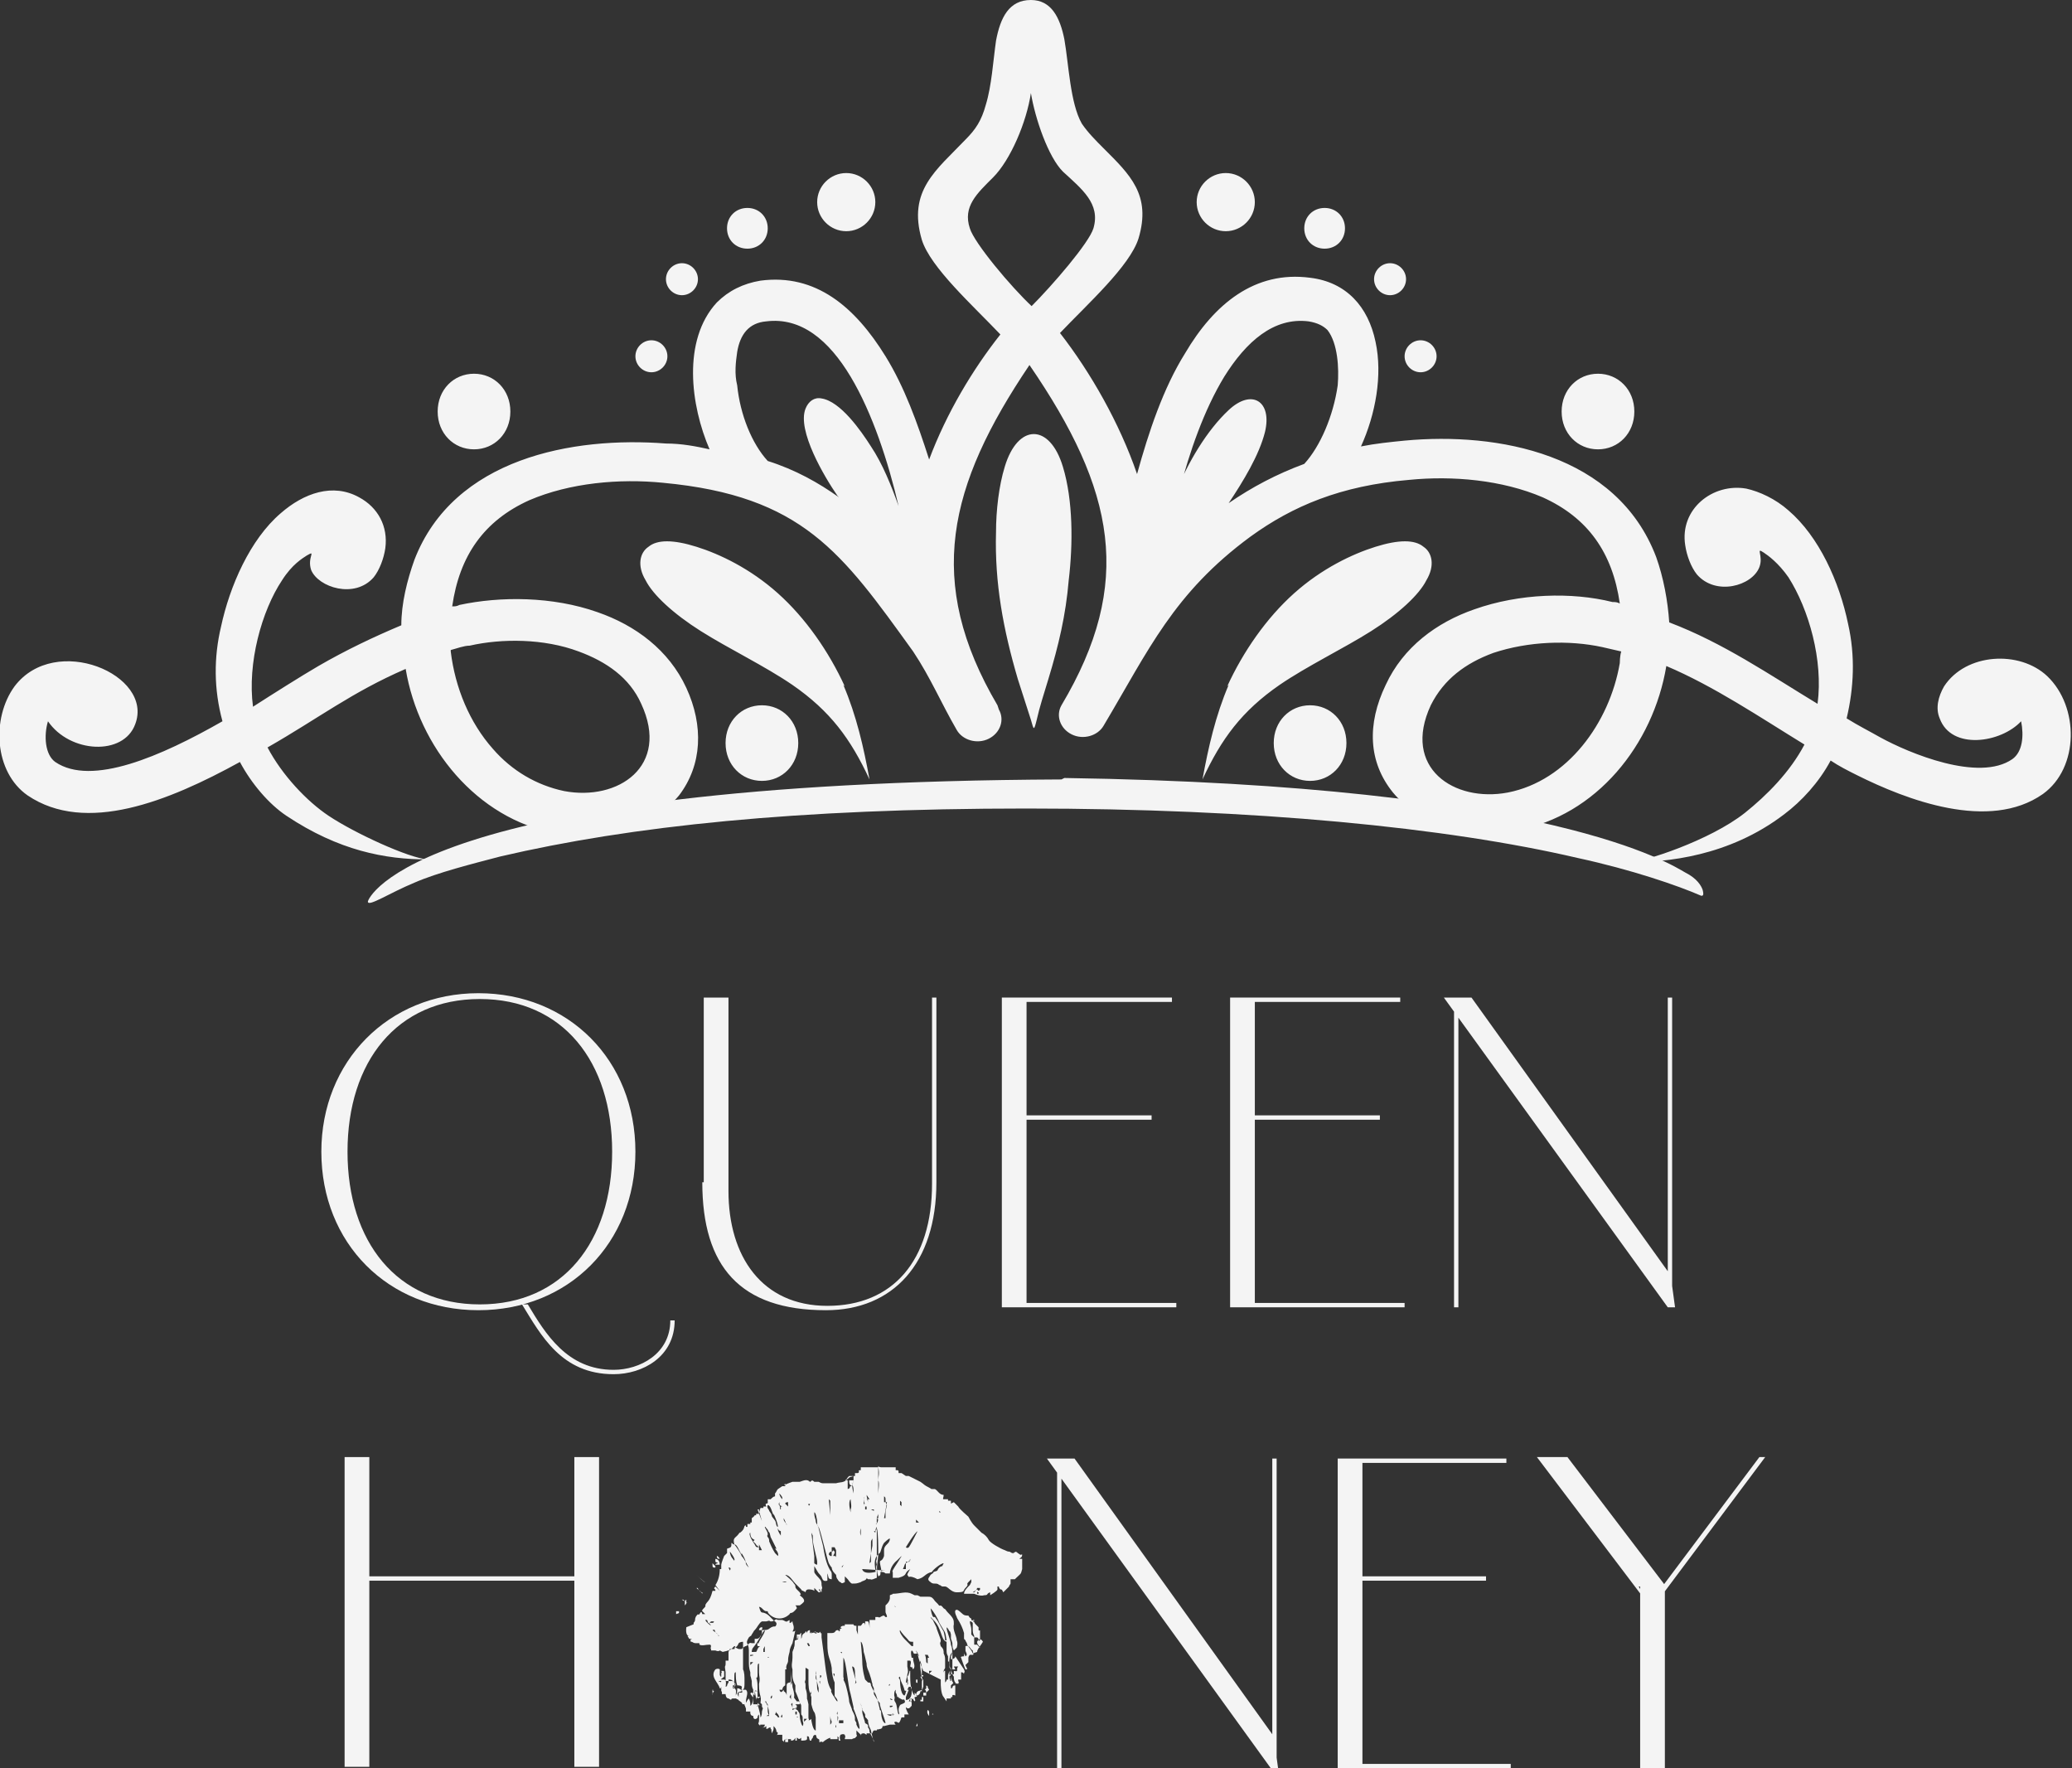 <?xml version="1.0" encoding="UTF-8"?>
<svg id="_レイヤー_2" data-name="レイヤー 2" xmlns="http://www.w3.org/2000/svg" viewBox="0 0 14.25 12.16">
  <rect x="0" y="0" width="14.25" height="12.16" fill="#333333" stroke="none"/>
  <defs>
    <style>
      .cls-1 {
        fill-rule: evenodd;
      }

      .cls-1, .cls-2 {
        fill: #f4f4f4;
        stroke-width: 0px;
      }
    </style>
  </defs>
  <g id="_レイヤー_1-2" data-name="レイヤー 1">
    <g>
      <g>
        <path class="cls-2" d="M6.87,4.88c.04.07.01.16-.07.2-.08.04-.18.01-.22-.06-.11-.19-.18-.36-.3-.54-.49-.68-.76-1.07-1.72-1.16-.3-.03-.64,0-.92.12-.31.14-.48.38-.53.73.02,0,.03,0,.05-.01.28-.06.64-.06.95.05.26.09.49.26.61.52.12.26.11.53-.05.74-.2.24-.54.32-.85.26-.54-.1-.94-.59-1.03-1.13-.37.16-.6.34-.95.54.1.19.27.37.42.47.18.12.55.29.68.3-.29,0-.61-.06-.97-.3-.12-.08-.24-.22-.32-.37-.49.27-1.06.5-1.46.23-.23-.16-.25-.53-.09-.75.28-.37.96-.08.83.26-.08.22-.45.2-.6-.02-.03.1-.02.23.05.28.25.17.73-.04,1.15-.28-.06-.22-.06-.44-.01-.65.06-.28.2-.6.41-.78.16-.14.36-.21.54-.11.13.07.2.2.18.35-.01.07-.04.15-.08.2-.13.15-.38.07-.43-.05-.03-.09.04-.14-.03-.1-.03.02-.1.06-.17.17-.14.21-.24.57-.2.87.14-.09.33-.21.45-.28.19-.11.38-.2.57-.28,0-.15.04-.31.09-.45.27-.7,1.09-.85,1.73-.8.11,0,.21.02.3.04-.13-.3-.19-.75.05-1.01.08-.08.18-.13.3-.15.38-.05.65.18.86.52.13.21.22.46.3.71.12-.32.3-.62.49-.86-.19-.2-.48-.46-.54-.65-.1-.34.1-.48.3-.69.07-.07.11-.13.14-.24.04-.13.05-.3.07-.44C6.88.12,6.94,0,7.09,0c.14,0,.2.12.23.27.03.17.04.44.12.58.04.06.1.12.15.17.18.18.33.32.24.62-.06.19-.35.45-.54.65.21.27.41.62.53.97.08-.29.18-.59.33-.83.2-.34.48-.57.86-.52.25.03.4.2.45.44.05.23,0,.5-.1.72.1-.02.2-.03.3-.04.64-.06,1.46.09,1.73.8.05.14.08.3.09.45.37.14.69.36,1.02.56.04-.3-.06-.65-.2-.87-.07-.1-.14-.15-.17-.17-.06-.04,0,.02-.03.1-.05.13-.3.2-.43.05-.04-.05-.07-.13-.08-.2-.04-.25.19-.43.42-.39.09.02.2.07.29.15.21.18.35.49.41.78.05.22.04.44-.01.65.08.05.16.09.23.13.2.11.68.31.91.15.07-.05.08-.16.06-.26-.14.15-.48.2-.56-.02-.03-.07-.01-.15.03-.22.15-.23.52-.25.71-.07.22.21.22.63-.03.81-.37.26-.94.04-1.28-.13-.06-.03-.12-.06-.18-.1-.08.15-.2.28-.32.37-.38.29-.81.33-1.07.33.1,0,.56-.15.8-.34.15-.12.31-.28.41-.47-.31-.19-.62-.4-.95-.54-.09.54-.48,1.03-1.03,1.13-.31.06-.65-.02-.85-.26-.17-.21-.18-.47-.05-.74.12-.26.35-.43.61-.52.31-.11.67-.12.95-.05.02,0,.03,0,.05.01-.05-.35-.22-.59-.53-.73-.28-.12-.62-.15-.92-.12-.47.04-.8.18-1.09.39-.53.39-.7.78-1.01,1.3-.04.07-.14.1-.22.06-.08-.04-.11-.13-.07-.2.5-.84.37-1.48-.22-2.34-.56.83-.72,1.49-.22,2.34h0ZM3.26,2.57c.14,0,.25.11.25.26s-.11.26-.25.26-.25-.11-.25-.26.11-.26.25-.26h0ZM10.99,2.57c.14,0,.25.11.25.26s-.11.26-.25.26-.25-.11-.25-.26.11-.26.25-.26h0ZM5.24,4.85c.14,0,.25.11.25.26s-.11.26-.25.26-.25-.11-.25-.26.11-.26.25-.26h0ZM9.01,4.85c.14,0,.25.11.25.26s-.11.26-.25.26-.25-.11-.25-.26.11-.26.25-.26h0ZM5.82,1.19c.11,0,.2.09.2.2s-.09.2-.2.2-.2-.09-.2-.2.09-.2.2-.2h0ZM8.43,1.19c-.11,0-.2.09-.2.2s.09.2.2.2.2-.09.2-.2-.09-.2-.2-.2h0ZM9.77,2.34c-.06,0-.11.05-.11.11s.05.11.11.11.11-.05.11-.11-.05-.11-.11-.11h0ZM9.56,1.81c-.06,0-.11.05-.11.11s.05.11.11.11.11-.05.11-.11-.05-.11-.11-.11h0ZM9.11,1.43c-.08,0-.14.06-.14.14s.06.14.14.14.14-.06.14-.14-.06-.14-.14-.14h0ZM4.48,2.34c.06,0,.11.05.11.11s-.05.11-.11.11-.11-.05-.11-.11.05-.11.11-.11h0ZM4.69,1.81c.06,0,.11.05.11.11s-.05.11-.11.11-.11-.05-.11-.11.05-.11.11-.11h0ZM5.14,1.43c.08,0,.14.06.14.14s-.06.14-.14.14-.14-.06-.14-.14.06-.14.14-.14h0ZM8.45,4.71c-.09.21-.14.43-.18.65.13-.28.27-.47.53-.65.19-.13.44-.25.63-.37s.33-.25.38-.35c.06-.1.04-.19-.02-.23-.06-.05-.17-.05-.33,0-.16.05-.37.15-.56.32-.19.17-.35.4-.46.64h0ZM5.8,4.71c.09.21.14.43.18.65-.13-.28-.27-.47-.53-.65-.19-.13-.44-.25-.63-.37s-.33-.25-.38-.35c-.06-.1-.04-.19.02-.23.06-.05.17-.05.33,0,.16.05.37.15.56.32.19.17.35.4.46.64h0ZM7.21,4.67c-.03.1-.06.19-.08.28-.02.08-.02.07-.04,0-.03-.09-.06-.19-.09-.28-.1-.34-.16-.66-.15-1.01,0-.15.02-.32.06-.45.09-.3.31-.3.4,0,.07.23.07.53.04.78-.02.24-.07.45-.14.68h0ZM8.09,3.38c.08-.2.21-.42.36-.56.16-.15.3-.06.25.15-.04.16-.15.34-.25.49.16-.11.33-.2.52-.27.11-.12.2-.33.23-.54.01-.12,0-.29-.07-.38-.03-.03-.07-.05-.13-.06-.24-.03-.43.14-.58.38-.14.23-.24.52-.31.79h0ZM5.76,3.41c-.09-.13-.28-.45-.22-.6.02-.05.06-.08.11-.07.13.02.27.22.34.33.08.12.14.27.19.41-.07-.3-.18-.64-.33-.89-.15-.25-.34-.41-.58-.38-.12.01-.18.09-.2.21-.01.07-.02.15,0,.23.02.2.1.4.21.52.19.06.35.15.49.25h0ZM7.09,2.11c.15-.15.4-.44.43-.54.05-.17-.08-.27-.21-.39-.1-.1-.19-.36-.22-.54-.03.2-.14.46-.26.58-.11.11-.21.2-.16.35.03.1.28.4.43.54h0ZM3.1,4.48c.03.25.13.49.29.67.13.15.3.25.49.29.37.07.73-.17.53-.6-.08-.18-.24-.29-.43-.36-.24-.09-.53-.09-.75-.04-.04,0-.09.02-.13.03h0ZM11.14,4.56s0-.05.01-.08c-.04-.01-.09-.02-.13-.03-.23-.05-.51-.04-.75.04-.19.07-.34.18-.43.36-.2.43.16.67.53.6.41-.08.7-.48.77-.89h0Z"/>
        <path class="cls-2" d="M7.3,5.36c-4.45.02-4.77.82-4.77.84,0,.04.15-.06.32-.13.16-.07.4-.13.59-.18.9-.21,2.04-.33,3.62-.33,1.57,0,2.89.13,3.79.34.37.08.69.19.85.26.01,0,.02,0,.01-.04-.01-.03-.04-.08-.12-.12-.09-.05-.91-.6-4.27-.65"/>
      </g>
      <path class="cls-1" d="M6.86,10.95h-.02s0,0,0,0c0,0,.01,0,.01,0h0ZM5.93,10.79s0,.04.09.02c.01,0-.03-.09.03-.13.01-.01.01-.04.03-.07,0,0,.03-.03.04-.03,0,.02-.01.03-.02.04-.01.01-.02.02-.02.04,0,0,0,.01,0,.02,0,.01,0,0,0,.02-.02.06-.04,0-.02.09,0,0,0,.02,0,.02.01,0,.02,0,.03.01h.03s0-.05.05-.09c.05-.05.03-.03,0,.02-.02.03-.04.06-.03.06,0,0,0,0,0,.04h.04s0-.01,0,0c.07-.02.03-.03.08-.06,0,0-.02.03-.02.04.02.03,0,0,.05.02,0,0,0,0,.02.01.05-.01.05-.04.1-.05,0-.01.06-.06.08-.06,0,0,0,0-.01.02,0,0-.01,0-.02.01-.02.02,0,.02-.04.03,0,.01-.01.01-.02.02-.01.02-.03.03,0,.05.02.02.04,0,.06.02.01,0,0,0,.02.01,0,0,.01,0,.02,0,.02,0,.04.04.08.04.06,0,.04-.01.06-.03.03-.03,0-.02.02-.04l.02-.02v.02s0,0-.01.02c-.02.02-.04.04-.04.06,0,0,.02,0,.03,0,.01,0,.03,0,.04,0,0,0,.04.02.07.01.03,0,.01-.01.04-.02v.02s.05-.03.05-.04h0s0,0,0,0c0-.02,0-.01,0-.02.02,0,0,0,.02.02.01,0,.01,0,.02.02l.02-.02s.01-.01.02-.02c0-.01,0,0,.01-.02v-.03s.02,0,.03,0c0,0,.01-.01.01-.01.03-.03.03-.02.04-.06,0-.02,0-.02,0-.04-.02,0,0,0-.02,0h.02s0-.02,0-.03c0,0,0,0-.01,0-.01,0,0,0-.01,0,.01-.01.02-.01.02-.03-.02,0,0,.01-.03-.01-.02-.02-.02,0-.03,0,0,0,0,.01,0,0,.02-.03-.01.02,0,0,0,0,0,0-.01,0,0,0,0,0,0,0-.03-.02-.01,0-.05-.02-.03-.01-.1-.05-.11-.07-.01-.02-.03-.04-.05-.05-.02-.02-.03-.03-.05-.05-.02-.02-.04-.06-.04-.06-.01-.01-.06-.05-.07-.07l-.03-.03s0,0,0,0c0,0,0,0-.02.01,0-.02,0,0,0-.02-.02,0,0,0-.02,0,0-.02,0,0,0-.01,0,0,0,0-.01,0,0,0,0,0,0,0h0s0,0-.01,0c0,0,0,0-.01,0-.01,0,0-.01,0-.03-.03,0-.04-.03-.06-.04-.01,0,0,0-.02,0-.01,0,0,0-.02-.01-.04-.02-.03-.02-.06-.04l-.04-.02s-.02-.01-.04-.02c0,0-.01,0-.01,0,0,0,0,0,0,0h0s0,0-.01,0l-.03-.02s0,0-.02,0c0-.02,0-.02-.02-.02,0,0,0,0,0,.01,0,0,0,0,0,0v-.03s0,0-.02,0c-.02,0,0,0-.03,0h-.02s0,0-.01,0c0,0,0,0,0,0,0,0,0,0,0,0h-.02s-.02,0-.02-.01v.05s0,.03,0,.05c0,.04,0,.09,0,.14,0,.01,0,.03,0,.04,0,.03,0,.08,0,.09-.02-.01,0-.03,0-.04,0-.02,0-.05,0-.08,0-.02,0,0,0-.02,0-.02,0,0,0-.02,0,0,0-.01,0-.02,0-.02.01-.07,0-.09,0-.03.01-.04,0-.09,0,0-.02,0-.03,0-.02,0-.02,0-.03,0,0,0-.02,0-.02,0-.01,0,0,0-.04,0v.02s0,0,0,0c0,0,0,0,0,0,0,0,0,0,0,0,0,0,0,0,0,0-.03,0,0,.01-.02.02,0,0-.01,0-.02,0v.02s0,0-.01,0c-.02.01-.02,0-.04.02-.03.03-.05.02-.08.03-.03,0-.02,0-.04,0-.01,0-.03,0-.04,0-.02,0-.02,0-.04-.01-.01,0-.02,0-.03,0-.02-.02-.02,0-.03,0-.02-.02-.04-.01-.07,0,0,0-.02,0-.03,0,0,0,0,0,0,0,0,0,0,0,0,0,0,0,0,0,0,0h-.02s-.03.01-.05.02c-.02.01.01-.02,0,0,0,.01,0,0,0,.01,0,0-.01,0-.02,0l-.03.02s0,0,0,0c-.01.01-.01.02-.02.03,0,0,0,0,0,.02-.01,0-.02.01-.03.02,0,0,0,0,0,0h-.02s0,.02,0,.03c0-.01,0,0-.01,0,0,0-.01,0,0,.02h-.02s0,.01,0,.01c0,.01,0,0,0,0h-.02s-.01.03-.01.04c0,0-.01,0-.02,0,0,0,0,0,0,.01-.02,0,0,0-.03.02v.03s-.01,0-.01,0c0,0,0,0,0,.01-.01,0,0,0-.02,0,0,.03,0,.02,0,.02h-.01s0-.01,0-.01c-.02,0,0,.02-.04.05-.01,0,0,0-.02.02-.02.02-.03.02-.02.06-.02,0,0,0-.02-.01,0,.03,0,.03-.03.04v.03s0,0-.02.02c0,0-.02.05-.02.06,0,.01,0,.01,0,.03-.01,0,0,0-.01,0,0,.04-.01.08-.03.11,0,0,.03.04.03.04,0,0-.02-.02-.03-.03-.02.02,0,.01,0,.03h-.02c-.02.08-.04.07-.05.1.01.01-.03.03-.02.04l.02.02s0,0-.02,0c-.01-.04-.02.02-.03,0-.01.01-.02.02-.02.04,0,0,0,.01-.01.02h0s0,.01,0,.01l-.05.02s-.01.06.02.06c-.02,0-.01,0,0,.02.02,0,0,0,.02,0-.02.01-.01,0-.01.02.02,0,.01.01.04.01,0,0,0,0,0,0,0,0,0,0,0,0,0,0,.02,0,.02,0,0,0,0,0,0,.01.02.01.04,0,.07,0,.02,0,0,.03.01.03,0,0,0,0,0,.01h.03s.02.01.03,0c0,0,.02.01.02.01,0,0,.05-.01.06-.02.01-.01,0,0,.02-.02.01,0,0,.01.03.02.03,0,.02,0,.02,0h0s.02-.02.03-.02c.01,0,.02-.03.04-.02h.02s0-.02,0-.03c.02,0,.03,0,.04-.02.01-.01.01-.02.01-.03,0,0,0,0,0-.01.02,0,.04,0,.05-.01.04-.03.04,0,.05-.03,0-.01,0-.01-.01-.02-.03-.02-.04-.05-.08-.06-.02,0-.02-.01-.03-.04.02,0,.03.03.05.03.02,0,0,0,.02.02.04.04.1.04.14,0,.01-.02.01.01.05-.04h0s0-.01-.01-.02c0,0,0,0,0,0,0,0,0,0,0,0,0,0,0,0,0,0h0s.02,0,.03,0c0,0,.03-.02.03-.03,0-.02-.02-.03-.03-.04.01-.01.01,0,0-.02,0,0-.01-.01-.02-.02-.02-.02,0-.02-.02-.04-.01-.02-.05-.05-.06-.06.03,0,.05.04.07.06l.04.04s0,0,0,0c0,0,0,0,0,0,0,.01.02.01.03.02,0,0,0,0,0,0,0,0,0,0,0,0,0,0,0-.02.02-.02.01,0,.03,0,.04.01v-.02s.02.02.03.03c0,0,0,0,0,0,0,0,0,0,.01,0,0-.02,0,0-.01-.02.02,0,0,0,.02.02,0,0,0-.01,0-.01,0-.03.01,0,0-.04,0-.02,0-.03-.02-.05,0,0-.03-.03-.03-.04,0-.02,0,0,0-.02,0,0,0,0,0-.01,0-.01,0,0,0-.01.02.03.02.04.04.06.02.02.01.05.05.04,0-.02,0-.04,0-.05.01.02,0,.04.03.04,0,0,0-.02,0-.03,0-.01,0-.02-.01-.03-.03-.05-.04-.11-.05-.17-.01-.04-.02-.08-.03-.12,0-.02-.02-.03-.02-.05,0-.01-.01-.03-.01-.05,0-.03,0,.02,0-.01,0,0,0,0,0,0,.01,0,.02.05.02.07,0,.02,0,.02.01.03.02.05.06.23.07.25,0,0,.01.02.02.03,0,.02.02.04.03.05,0,0,0,.02.01.03,0,0,.01.02.02.02.01.01.01.01.03,0,0-.02,0-.02,0-.04.02,0,0,0,0,0l.02.02s.02.03.03.03c.03,0,.03,0,.06-.01.01-.01.04-.01.04-.03,0,.01,0,0,.01.01.01,0,0,0,.01,0,.02,0,0,.01.05-.01v-.05s-.01-.02,0-.04c-.01-.04,0-.02,0-.05,0-.04,0-.12,0-.17,0-.01,0-.02,0-.03.01.02.01.14.01.17,0,.06-.02.1,0,.16.03-.01,0-.03.03-.04,0,0,.01,0,.02,0h0ZM6.47,11.55s0,.02,0,.03c0,0,0,0,0,0,0,0,0,0,0,0,0,0,0,0,0,0,0,0,0,.07.02.09l.02.03v-.02s.03,0,.03,0c0-.02,0,0,0-.01h.01s0,0,0-.01c0-.01.02,0,.02,0v-.03s0,.02,0,0c0-.01,0,0,0-.02,0,0,0-.01,0-.02-.03,0-.01.02-.03.02,0-.02,0-.01,0-.02.03-.03.01,0,0-.06h0s0,0,0,.03c-.01,0,0,0-.01-.02,0,0,0-.01,0-.02.02-.02,0,.02,0,0,0-.01,0-.02,0-.03,0,0,0,0-.01.03,0,0,0,.02,0,.02,0,.02,0,0,0,.01-.02,0,0,0-.02.02,0-.01,0-.02,0-.03,0-.01,0,0,0-.01,0,0,0,0,0-.02,0,0,0,0,0-.02-.02,0,0,0-.01.01,0-.02,0-.01.01-.03,0-.01,0-.03,0-.05,0-.02,0-.03-.01-.05,0-.02,0-.03-.02-.05-.01-.03,0-.02,0-.04,0-.01-.03-.08-.03-.09-.01-.02-.01-.02-.02-.04,0-.01-.02-.02-.02-.03,0,0,0,0,.02.02.06.06.05.14.09.15,0,.03,0,.03,0,.05,0,.03,0,.03.01.05,0,0,0,0,0,0,0,0,0,0,0,0,0,.02,0,.02,0,.03,0,.01,0,0,.01.01,0,0,0,0,0,.02,0,.01.02.07.03.08,0,0,0,0,0,0,0,0,0,0,0,0,0,.01,0,.03.01.04.01.02,0,0,.02.01.01-.03,0,0,0-.03.01,0,0,0,.01,0,0,0,.01,0,.01,0,0,0,0,0,0,0h0s0,0,0,0c0-.02,0,.02,0,0,0-.02,0,0,0-.02,0,0,0,0,0-.01,0-.02,0,.02,0-.02.01,0,.01,0,.02.01,0,0,0,0,0,0,0-.02.01,0,0-.03l-.06-.09s0,.02-.03.02v-.02s.02-.03,0-.08c0-.03-.03-.09-.03-.12,0,0,0,0,.01.01.02.04.01,0,.02.04,0,.01,0,0,0,.02,0,.02,0,0,.01.04,0,.02,0,.03.01.05l.02-.02s.01-.03,0-.05c0-.03-.03-.07-.02-.11,0-.03,0-.04-.04-.08-.02-.02-.01-.02-.03-.03,0,0,0,0,0,0-.03-.04-.02,0-.04-.03l-.02-.02s0,0,0,0c-.02-.03-.03-.03-.05-.03,0,0-.02,0-.02,0,0,0,0,0,0,0h-.03s0,0-.02-.01c-.01,0,0,0-.02,0,0,0,0,0-.02-.01-.04-.02-.08,0-.13,0-.01.01,0,0-.02.01v.02s0,.02-.02.04c0,0,0,0-.01.01,0,.02,0,0,0,.02,0,.01,0,0,0,.02,0,.02.01.02.01.04-.02,0,0,0-.01,0,0,0,0,0-.01-.01-.02,0-.03.02-.04.01,0,0,0,0,0,0,0,0,0,0,0,0h0s0,0,0,0c0,0,0,0,0,0,0,0,0,0-.02,0,0,.01,0,0,0,.02-.02,0-.01,0-.01,0,0,0,0,0,0,0-.02,0-.02,0-.03,0v.06s0-.04-.01-.05h0s0,0,0,0c0,0-.01,0-.02,0,0,.02,0,.01,0,.03h0s0,0,0,0h0s0-.02-.01-.02c-.02.01,0,0-.02.02-.01,0,0,0-.02,0,0,0,0,0,0,.01,0,0,0,0,0,.02v.03s0,0-.01-.03c0-.02,0,0,0-.03-.01,0-.02,0-.02-.01h0s-.03,0-.06,0c0,0,0,.01,0,.01,0,0,0,0-.01,0-.01,0-.03.01-.01.02-.03,0,0,0-.02.02,0,0,0,0,0,0,0,0,0-.01-.01-.01,0,0,0,0,0,0-.02,0-.01.02-.04.02-.01,0-.03,0-.03,0h0s0,.04,0,.07c0,.1.02.1.03.17,0,.04.01.08.02.1,0,.01,0,.01,0,.03,0,.01,0,0,0,.02,0,.01,0,.03,0,.04,0,.01.02.02.02.04-.01,0-.02-.03-.03-.04-.03-.05,0-.02-.02-.05-.02-.04-.02-.07-.03-.12l-.03-.23s0,0,0,0h0s0-.02,0-.03c0,0,0,.01,0,.02,0-.04,0,0-.01-.03-.01.02-.02,0-.04,0,0,0,0,0,0,0,.01.01.01,0,.02.01-.03.01,0-.01-.04,0,0,0,0,0,0,0-.02-.02.02.01,0,0,0,0,0,0,0-.02,0,0,0,0,0,.02h-.01s0,0,0,0v-.02s-.02,0-.02.02c-.01-.02,0-.01-.01-.01-.01.02,0,0-.02.02-.01.02,0,.01-.01.03,0-.02,0-.02,0-.04-.01,0,0,0-.01.01-.01,0,0,0-.02,0,0,.02,0,.02,0,.03.02-.01,0,0,.01-.02,0,.03,0,.02-.02.03-.01,0,0,.03-.01.05,0,0,0,0,0,0,0,0,0,0,0,0,0,.01,0,0-.01.03,0,0,0,.01,0,.02,0,0,0,.01,0,.02,0,.03-.01.05,0,.08,0,.03,0,0,0,.04,0,.03.01.05.02.07v.04s.03.07.03.08c.01.02.01,0,.01.04v.04s.01.01.01.02c0,.01,0,0,0,.02,0,.01.01.02,0,.04-.01-.01-.02-.05-.02-.07,0-.01,0-.02-.01-.03-.01-.02,0,0-.02-.02,0,0,0,0,.01-.01,0-.01,0-.01,0-.02v-.02c-.04-.05,0,0-.03-.1,0-.01,0-.03-.01-.03-.02-.02,0,.01,0,0-.03,0-.03.01-.03.03,0,0,0,0,0,0,0,0,0,0,0,0h0s0,0,0,.02c0,.02,0,0,0,.01,0,0,0,0,0,.03h0s0-.02-.02-.03c0,.02,0,0,0,.02,0,0,0,0,0,0,0-.02,0,0,0-.03-.01.01-.02.03-.03,0,0,0,0,0,.02,0h0s0-.02.02-.03c0-.02,0-.04,0-.06,0-.01,0-.01,0-.03,0-.03,0-.02,0-.02.02,0,0,0,.01-.03.02-.04,0-.02.02-.09,0-.02.01-.04.02-.06l.02-.09s0,.01-.02.01c.02-.03,0-.05,0-.07-.02.01,0,.01-.02.01,0-.01,0,0,0-.02,0,0,0,0,0,0-.03.02-.02.01-.05,0,0,0-.02,0-.03,0-.01.02,0,0,0,0-.02-.01-.01,0-.04.01,0,0,0,0-.01,0-.01,0,0-.01-.03,0,0,0-.02,0-.03,0-.02.01-.03.04-.05.06-.01.01,0,0-.02.03-.01.02,0,0-.02.02-.01,0,0,0,0,0h0s0,0,0,0c-.03.05,0,.03,0,.09,0,.02,0,.04,0,.07,0,.03,0,.05.01.08,0,.04,0,.01.01.06,0,.03,0,.04.01.06,0,0,0,0,0,.03,0,.02,0,.07-.02.08,0-.02,0-.03-.01-.05h0s-.01.01-.02.03c0,0,0,0,0-.01,0-.03.02-.06,0-.08h-.03s.01.02,0,.02c0,0,0,0-.02,0,0,.01,0,.02,0,.03-.02-.04,0-.03.02-.04,0-.01,0,0,0-.01,0-.02,0,0,0,0,.01,0,.02,0,.02-.04,0,0,0-.02,0-.02,0-.03,0-.06-.01-.08,0-.02,0-.1,0-.12,0-.01,0-.06,0-.07h0s-.02,0-.03.01c0,0-.01.03-.03.03,0,0,0,0,0,0,0,0,0,0,0,0,0,.01.01,0,0,.01,0,0-.02,0-.02,0-.02,0-.01,0-.02.02v.02s0,0,0,.02c0,0,0,.01,0,.02h-.02s0,.01,0,.02c0,.03-.01,0,0,.06,0,.04,0,0,0,.03v.03s.03,0,.04,0c.02,0,0,0,.02.01,0-.02,0-.01,0-.03,0-.03,0-.04.01-.04,0,.03,0,.06.01.09.01,0,.04,0,.03.02,0,.03,0,0-.03,0,0,.02,0,0,0,0,0,0,0,0,0,0,0,.02,0,.03-.01.05,0-.03.01-.04-.02-.06,0,0,0,0,0,0,.01,0,.02,0,.01-.03,0,0,0,.02,0,0,0,0,0,0,0,0-.02-.02-.02-.02-.04-.02h0s0,.01,0,.01c0,0,0,0,0,0,0,.01,0,0,0,.01-.02.03,0,.02-.02.03,0,0,.01-.05-.01-.05-.02,0,0,0-.02,0,0-.01,0,0,.02-.02,0-.02,0-.01,0-.03,0-.01,0-.01-.02-.01.01.03,0,0,0,.02,0,.02,0,0,0,.02-.01,0,0,0-.01-.01v-.04s0,0,0,0c0,0-.01-.01-.03,0-.04.05.02.09.03.13.02,0,0,0,.01-.01,0,.02,0,.02,0,.03.01,0,0,.03.01.02h.02s0,.03.02.03c0,0,0,0,0,0,.03.02.01,0,.03,0,.01,0,0,0,.02,0,.04.02,0,0,.03.02.03.02,0,.02.03.02,0,.02,0-.02,0,0,0,.01,0,0,.01.03,0,0,0,0,0,.02h.03s0,0,0,.01h0s0,.02.02.02c0,.03.02.02.02.02.02-.01,0-.01.02-.03,0,0,0,.01,0,.02,0,.02,0,0,0,.02,0,.02-.01.02,0,.03.02.02,0,0,.01,0,0,0,0,0,0,0,.02,0,0,0,.02,0h.01s0,.02-.02.02c.01,0,.02,0,.03-.01v.02s.01,0,.02-.01c.01,0,0,0,.01,0,0,.04,0,.02,0,.02,0,0,0,0,0-.01.01,0,0,.01.01.03,0,0,0,0,0,0,0-.01.01-.02.01-.03,0-.01,0-.01,0-.02.01.01.02.02.02.04.02,0,0,.03,0,.02,0,0,0,0,.01,0h.01s.02,0,.02,0v.03s0,0,0,0c0,.02,0,0,.01.02,0,0,0-.03.03-.02h-.02s0,.02,0,.02c0,0,.01,0,.02,0,0-.01,0,0,0-.02,0,0,0,0,0,0,0,0,0,0,0,0h.02s0-.02,0-.02c0,0,0,.02,0,.03h.02s-.01,0-.02,0c0,0,0,0,0,0,.01,0,.02,0,.03-.02h0s0,.01,0,.02h.01s0-.02,0-.02c.01,0,0,0,0,0,0,0,0,0,0,0,.01,0,.01.02.03,0,0,.01,0,0,0,0h0s0,0,0,.02c.05,0,.04-.01.04-.03.02,0,.01.01.02.03.02,0,0,0,.02-.02,0,0,0,0,0,0,0,0,0,0,0,0,0,0,0-.02.02-.02.01.02,0,.02.02.03.01,0,0,.03.01.02.02-.01,0,0,.02,0,0,0,.02-.02.05-.03,0,.01,0,0,0,.01.01,0,.03,0,.04,0,0,0,.01,0,.01,0,0,0,0,0,0,0h0s0-.01,0,0h0s0,0,0-.02c.02.02,0,0,.01.03.01,0,0,0,0,0,0,0,0,0,.01,0h0s-.01-.02,0-.04c0,0,.02-.01.03,0,.01.04,0,0,0,.03.01,0,.03,0,.05,0,.01-.01.02,0,.03-.02.01,0,0,0,0-.02v-.02s.02.02.03.03c.02-.01-.01.01,0,0,0,0,0-.01.02-.01.01,0,0,0,.02.01,0,0,0,0,0,0,0-.01,0,0,0-.01h0s.02,0,.03,0c.02,0,0,0,.02-.02.01,0,0,0,.02,0,.01-.02,0,0,.02-.01.02,0,.02-.02.02-.02,0,0,0,0,0,0h.01s.04-.01.04-.01c.01,0,0,0,.01,0,.01,0,.02,0,.03,0,0,0-.02-.02,0-.02.02,0,.02.03.04-.03,0,0,0,0,.02,0,0,0,0-.01,0-.02.02,0,0,0,.03,0,0,0-.02-.03-.02-.05,0,0,0,0,0,0,0,0,0,0,0,0,.02.02.03,0,.04-.01v-.02s0,0,0,0c.01,0,0,0,0,0,0-.02,0-.01,0-.02.01-.02,0,0,0,0,0-.02,0,0,0-.01.02,0,0,0,.02.02.01-.01,0-.01,0-.03.01,0,0,0,0,0,.01,0,.03,0,0-.03,0,.01,0,.01,0,.02-.03-.03-.03-.11-.03-.13,0-.02,0,0,0-.04-.01,0,0,0-.01.02,0,0,0,.01-.01.02,0,.02.01.03,0,.04h0s0-.01,0-.01h0s.01.01,0,.03c0,0,0,0,0-.02h-.01s0-.01.01-.05c0-.02.01-.01,0-.06,0,0,0,0,0-.01,0-.01,0-.02,0-.03,0,0,0,0,0,0h-.01s.02,0,.03,0c.01.01,0,.03,0,.04.02.02,0-.02.02.02,0,0,0,0,0,0,.02-.02,0-.05,0-.07,0-.01,0,0,0-.01,0,0,0-.01,0-.01,0,0,0,0,0,.01h-.01s-.01-.04,0-.05c.02.01,0,.03.04.02.01.05.02.07.04.12h0ZM6.63,11.37s.01,0,0,.01h0s0,0,0,0c0,0,0,0,0,0,0,0,0,0,0,.01h0s-.03,0-.02.01h0s.02.06.03.08h0s0,0,0,0c0,0,0,0,.01,0,0-.02,0,0-.01-.03l.02-.02s0,0,0,0c0,0,0,0,0,0h0s0-.01,0-.03c0,0,0,0,0,0,0,0,0-.01.01-.02.01,0,0,0,.02,0,.01,0,0-.02,0-.03-.02-.01-.02-.04-.05-.03,0-.02,0-.02,0-.02,0-.02,0-.01,0-.03,0-.01,0,0,0-.01,0,0,0,.01,0,.03,0,.01,0,.02,0,.03.01,0,0,0,0,0,.02,0,0,0,0,0,0,.03,0,0,0,.03,0,.01.02.03,0,.04-.01-.02,0-.01-.02-.03h0ZM6.73,10.96s0,0-.01,0c0,0,0-.01,0-.01,0-.01,0,0,.01,0,0,.02,0,0,0,.02h0ZM6.72,10.93l-.03.02s0,0-.01,0h.02s.02-.02.02-.03c.02,0,0,0,.02,0,0,.02,0,.01-.01.02h0ZM6.7,11.26s0,0-.02-.02c0-.02,0,0,0-.03,0-.03-.01-.04-.01-.06.01,0,.01,0,.02.01,0,.01,0,0,0,.04,0,.02,0,.03.01.05h0ZM6.69,11.14s0,0,.01.02h0s0,0,0-.02h0ZM6.72,11.36s0,0,0,0c0-.02.03-.05.04-.07,0,0-.02-.04-.04,0,0,.02.01.02.02.04-.01,0,0,0-.02-.02-.01,0-.01,0-.02,0,0-.03,0,0,0-.03,0-.02,0,0,0-.02,0,0,0,0,0,0h0s0,0,.02,0c0,0,0,0,0,0,0,0,0,0,0,0,.02.01,0,.03.02.02,0-.04,0-.04,0-.06,0-.02,0,0-.01-.01,0-.02,0,0,0-.02-.04-.04-.02-.02-.03-.04,0-.01,0,0-.02-.01,0,0,0,0,0,0,0-.01,0,0,0-.01,0,0-.01,0-.02-.02-.02,0-.03,0-.05-.02,0,0-.02-.02-.03-.02-.02,0-.01.03,0,.05,0,.01.03.04.05.11,0,.02,0,.02,0,.04.02.02,0,0,.02.03,0,.02.03.04.04.07h0ZM6.3,11.87h0s.01-.02.01-.02v.02h0ZM6.33,11.84s0-.02,0-.01c0,0,0,0,0,0,0,0,0,0,0,0h0ZM6.41,11.78s0,0,.01.01c-.02,0,0,0-.01-.01h0ZM6.39,11.8s-.02-.02-.01-.04c.01,0,0,0,.01.01v.02h0ZM5.75,11.87s0,0,0,0c0,.02,0,0,0,.01,0,0-.01,0,0-.02h0ZM6.13,11.79s.01,0,.01,0c0,0,0,0,.01,0-.02.02-.05,0-.05,0,.01,0,.01,0,.03,0,0,0,.01-.01.02,0,0,0,0,0-.02.01h0ZM5.77,11.85s0,0,0-.02c.02,0,.02,0,.03,0v.02s-.02,0-.04,0h0ZM5.71,11.86v-.06s0,.02.01.04c0,0,0,.01-.01.02h0ZM5.73,11.82v.02s0,0,0,0c0-.01,0-.02,0-.02h0ZM5.76,11.84s0-.03,0-.04c.01.01,0,.03,0,.04h0ZM6.14,11.73h0s0,.01-.02.01c0,0,0,0,0-.01,0,0,0,0,0,0,0,0,0,0,0,0h0ZM6.25,11.7s.01,0,.02,0c0,0,0,.01-.01,0,0,0,0-.01,0-.02h0ZM6.35,11.67v.03s-.02,0-.02,0c0-.02,0-.01.01-.01,0-.02,0-.01,0-.02h0ZM5.76,11.78s0,0,0,0c0,.02,0,0,0,.01,0,0-.01,0,0-.02h0ZM5.52,11.82h.03s-.02.02-.02.02v-.02h-.01ZM6.26,11.68s.02,0,.02,0c-.01.01-.02,0-.02,0h0ZM5.48,11.81s0-.01.01,0c0,0,0,0-.01,0h0ZM6.12,11.68s.01,0,.02.01c-.02,0-.01,0-.02-.01h0ZM5.25,11.83s0,0,0,0c0,0-.01,0,0,0h0ZM6.21,11.69s0-.01.01,0c.01.02,0,.02-.02.03-.01,0-.02.02-.02.04,0,.02.01.02,0,.03,0,.01,0,0,0,0-.01-.02-.01-.06-.02-.08-.02-.03,0-.02-.01-.05,0-.02,0-.03.01-.04v.02s.01.01.01.03c0,0,0,0,.01,0,0,.01,0,.01,0,.01,0,.01,0,0,0,0,0,0,0,0,0-.02v.02s0-.01.01,0h0ZM5.38,11.79s0,.02,0,.02c-.02,0,0-.02,0-.02h0ZM6.37,11.61s0-.01,0-.02c.02.01,0,0,.02.03l-.02.02s0,0,0,.01c0,0,0,0,0,.01-.01,0,0,0-.01,0h-.01s0-.01,0-.02h.02s0-.02-.01-.02h0ZM5.47,11.77s0,0,.01,0c0,.01,0,.02,0,.02,0,0-.01,0-.02,0h.01ZM6.01,11.97s-.01-.02-.03-.06c0-.01,0-.02-.01-.03,0-.02,0-.02-.02-.03,0-.01-.02-.06-.02-.08,0-.03-.01-.05-.02-.07,0,0,0,0,.01.02.01.02,0,.01.01.03,0,.02,0,0,.02.04,0,.03,0,.01.02.04,0,0,0,0,0,0,0,0,0,0,0,.01.01.05.01.03.02.06,0,.01.02.08.02.08h0ZM5.34,11.78s.01,0,.02.03c-.02,0,0,0-.03-.02,0,0,0,0,.01-.02h0ZM6.25,11.6s.02,0,.02,0v.04s0,.05-.04.05v-.02s0,0,0,0l.02-.05s0,0-.01,0h0ZM5.44,11.72s.01.01.01.03c.03,0,.01-.01.03,0,0,0,0,0,0,0,0,0,0,0-.01,0-.01,0,0,0-.02.01v-.05h0ZM6.39,11.55s0,.01,0,.01c0-.02,0,0,0-.01h0ZM6.31,11.55v.02s0,0,0,.02c0,0,0,0,0-.02,0,0,0,0,0,0,0,.01,0,0-.01,0,0-.01,0,0,0-.02h0ZM6.24,11.59s-.02,0-.02,0h.03s0,0,0,0h0ZM5.48,11.73s0-.03,0-.03c0,0,0,0,0,0,.01,0,0,0,.02,0,0,0,0,0,0,.02h-.03ZM5.63,11.67s0-.02,0-.02c0,.01,0,.01,0,.02h0ZM6.12,11.58s0-.03,0-.03c0,0,0,.03,0,.04h-.01ZM6.39,11.49s0,0,0,.02c0,0,0,0,0,0h0s.02-.02.02-.02h0ZM5.29,11.79s0-.06-.03-.09c.02,0,0,0,.02.02,0,0,0,0,0,0,0,0,0,0,0,0,0,.01,0,0,0,.04,0,.01,0,.02.01.04h-.02ZM6.23,11.63s0,.02-.01.03c-.03-.01-.03-.1-.03-.1,0-.02-.02-.02,0-.03,0,.02.01.04.02.06.02.05,0,.03.03.04,0,0,0,0,0,0h0ZM5.5,11.63s0,.01,0,.02c0-.01,0,0,0-.02h0ZM6.34,11.54s-.02-.11-.01-.12c0,.01.01.03.01.05,0,.03,0,0,0,.02,0,.01,0,0,0,.03,0,0,.01,0,.01,0,0,.02,0,0-.01.01.01.04,0,.01,0,.04,0,.02,0,.04,0,.05,0,0,0,.01,0,.02,0,0,0,0,0,0,0,0,0,0,0,0,0,0,0,0,0,0,0,0,0,0,0,0-.01,0,0,0,0,0,0-.03,0,0,0-.01,0,0,0,0,0,0h0s0,0-.01,0c0,0,0,0,0,0h0s0,.03-.03.03c0-.04.03-.03.04-.04.01-.01,0,0,.01-.02h0s0,0,0,0h0s0,0,0,0c0,0,0-.01,0-.02,0-.01,0,0,0-.03h-.01s0,0,0,0c0,0,0,0-.01-.02h.01ZM5.3,11.68s0-.02.01-.02c0,.01,0,.02-.01.02h0ZM6.53,11.46s-.01-.07.02-.1c0,.07,0,.02,0,.06,0,.02,0,.04,0,.06,0,0,.02,0,.02,0,0,0,0,0,0,0h0s0,0-.01-.02c.02,0,.02,0,.03,0-.02.02.01.04-.03.03h0s0,.01,0,.02c0,0,0,0,0,0h0s0,.01-.02,0c0-.01,0,0,0-.01,0,0,0,0,0,0,0,0,0-.02,0-.03h-.01ZM5.64,11.58s-.01-.02,0-.02c0,.01,0,.01,0,.02h0ZM4.99,11.69s0,.01,0,.02c0-.01,0,0,0-.02h0ZM5.95,11.55s-.02-.06-.02-.13c0-.02-.01-.13-.01-.13.01,0,.02.05.02.07.01.03.01.04.02.08,0,.03.01.04.02.07.02.06.01.04.02.07,0,.01,0,.01.01.03v.04c.03.05.03.05.04.06,0,.03.04.12.04.14-.02,0-.03-.05-.03-.07,0-.03-.01-.01-.01-.03-.03-.13-.03-.09-.06-.16,0-.02-.01-.02-.02-.02h0ZM5.89,11.57s-.03-.1-.03-.11c.02,0,.02.03.02.05,0,.02.01.05,0,.07h0ZM5.64,11.54s0-.02,0-.02c0,0,.02,0,0,.02h0ZM5.03,11.66s0-.01,0-.02c0,.02,0,.01,0,.02h0ZM5.74,11.51v.02s0,0-.01-.02c0,0,0,0,.01,0h0ZM6.37,11.43s0-.04-.01-.05h.02s0,0,.01.02c-.01,0,0,0-.01,0h0s0-.01,0-.01c0,0,0,.02,0,.03,0,.01,0,.01,0,.02h0ZM5.63,11.64s0,0,0,0c0,0-.01-.02-.01-.03,0-.04-.01-.11-.01-.12.01.03,0,.02,0,.04,0,.03,0-.01.02.08,0,.02,0,.02,0,.04h0ZM5.42,11.55s0-.02,0-.03c0,.02,0,.02,0,.03h0ZM5.44,11.65c0-.05,0-.05,0-.11,0,0,0,0,0-.01v-.03s0,0,0-.01c0,.04.01.07,0,.1,0,.07,0,.06,0,.11,0,0,0,0,0,0,0,0,0,0,0-.01,0,0,0-.01-.01-.02h0ZM4.91,11.63s-.02.04-.01.02c0-.01,0-.02,0-.03.01.02,0,.01,0,.03,0,.02.01-.04,0-.03h0ZM6.3,11.35s.02.03.02.04c0,0-.02-.03-.02-.04h0ZM5.58,11.63s-.01.02,0,.04c0,.02,0,.02,0,.05.02.08.02.03.03.09,0,.01,0,.02,0,.03,0,.01,0,0,0,.03,0,0,0,.02,0,.03-.02,0-.03-.07-.03-.07,0-.02,0,0-.02,0,.01-.01,0,0,0-.02,0,0,0-.02,0-.02,0-.02,0-.03,0-.05,0-.01,0,0,0-.02-.01-.05-.01-.03-.01-.04,0-.03,0-.04-.01-.07,0,0,0,0,0,0,0-.01,0,0,0-.02,0-.03-.01-.01,0-.04,0-.05,0-.05,0-.08.01,0,0,0,.02.01,0,.02,0,.03,0,.04,0,.02,0,.02,0,.04,0,.02,0,.08.02.09h0ZM5.9,11.88s0,0-.01-.02c0-.02,0-.01-.01-.03,0-.03,0-.03-.02-.07,0-.01-.02-.05-.02-.06,0-.02-.02-.11-.03-.13-.02-.04,0,0-.01-.04,0-.03,0-.03,0-.07v-.05s0,0,0,0c0,0,0,0,0-.01.02.02.03.19.05.25l.02.09s0,0,0,.01c0,0,.05.12.04.14h0ZM5.05,11.61s0,0,0-.02c0-.01,0,0,0-.02,0,0,0,0,0,0,.02.02,0,0,.01.02-.01,0,0,0-.02,0,0,.02,0,.01,0,.02h0ZM4.96,11.56s0,0,0,0c.01,0,0,0,0,0,0,.01,0,.01-.02,0h0ZM5.23,11.73s0-.01-.02,0c-.01,0,0,0,0,.01v-.02s-.01,0-.03,0h0s0,.03,0,.03c0-.01,0-.03,0-.04,0-.01,0,0,0-.02,0-.03,0-.01-.01-.03-.02-.02,0-.02,0-.02.01,0,0,0,.02.02h0s0-.02,0-.03c0,0,0-.01.02,0h-.02s.01.04.01.06c0,0,0-.03.03-.02,0,0,0,0-.02.01,0,.01,0,0,0,0,0,0,0,0,0,.01,0,0,0,0,0,0,0,0,0,0,0,0,0-.01,0,0,0,0h0s0-.02,0-.04c0-.02,0-.02,0-.04,0-.02,0-.06-.01-.07,0,0,.01,0,.01-.02,0,0,0-.02,0-.03,0-.04,0-.05.01-.05,0,.01,0,.05,0,.06,0,.03.01.04,0,.08,0,.1.02.07.01.13,0,0,0,0,.01.01,0,.02,0,.02.01.03-.01,0,0-.01-.01.02,0,.01,0,.03-.01.04,0-.03-.02-.08-.02-.1h0ZM5.79,11.36s0,.02,0,.03v-.02s0,0-.01-.01c.01,0,0,0,0,0h0ZM5.17,11.43s0,0,.01,0c.01,0,0,0,0,0l-.02.02v-.02h0ZM5.77,11.33s0-.02,0-.02c0,0,0,0,0,.01,0,.01,0,0,0,0h0ZM5.28,11.4s0,0,0,0c0,0,0-.01.01,0,0,0,0,0,0,0h0ZM6.28,11.3s0,.02,0,.02c-.01,0,0,0-.01,0l-.02-.02s-.02-.02-.03-.03c-.01-.01-.04-.05-.03-.06,0,0,.01.02.05.06.01.01.01.02.03.02,0,0,.01,0,.01,0h0ZM5.57,11.32h-.01s0,0-.01-.02c.02,0,.01,0,.02.02h0ZM5.16,11.39s0,0,0-.01c0,0,0,0,0,0,.01,0,0,0,.02,0,0,.01,0,0-.02.01h0ZM5.94,11.22h0s-.02.01,0,0h0ZM5.44,11.32s0,0,0,0c0,0,0,0,.01,0,0,0,0,0,0,0h0ZM5.25,11.36s0,0,0-.01c0,0,0,0,0-.01,0,0,0,0,.01-.02,0,.02,0,.02,0,.04h0ZM6.42,11.12s-.01,0-.02-.06c.02.02.05.07.06.1.04.07.04.05.05.12h-.01s0-.02-.01-.06c-.03-.05-.03-.06-.06-.1h0ZM5.24,11.33s0-.02,0-.03c0,0,0,0,0,.01,0,0,0,.01,0,.02h0ZM5.17,11.36s0-.02.01-.03c.04-.05.05-.08.07-.11,0,0,0,0,.01-.01,0,.01,0,.01-.01.03-.01.02-.04.06-.03.06-.02,0-.01,0-.01.02h.02s-.01,0-.02.02c-.01.02,0,.02-.03.02h0ZM6.15,11.04s0,0,.01.01c-.01,0,0,0-.01-.01h0ZM5.22,11.21s0-.02.02-.02c.01.01,0,0,0,.02,0,0,0,0-.02,0h-.02ZM4.94,11.24s0,0-.04-.03c.03-.01,0,.01.04.03,0,0,0,0,0,0,0,0,0,.01.01.01h-.01s0-.01,0-.01h0ZM4.89,11.15s0,0,.01,0c.01,0,0,0,.01,0,0,0,0,.01-.01.01-.01,0-.02,0-.02,0h0ZM4.89,11.18s-.03-.02-.04-.04c.02,0,.01,0,.02.02,0,0,.01,0,.02.02h0ZM4.64,11.08s0,0,.03,0c0,.02,0,.01-.02.02v-.02h0ZM6.23,10.79s0-.04,0-.05c0,0,.02,0,.02,0,.01,0,0,0,.01-.02,0,0,0,0,0,.01-.05.03-.03.02-.05.06h0ZM4.79,10.83s.04.04.06.05c-.01,0-.05-.04-.06-.05h0ZM5.38,10.88s.02-.01.03,0c0,0-.02,0-.03,0h0ZM4.71,11.03s0,0,0-.01c0,0,0,0,0,0,0,0,0,0,0,0,0-.01,0-.01.01-.02,0,.02,0,0,0,.02.02,0,.01,0,.02,0-.03,0-.01,0-.03.02h0ZM5.8,10.76s0,.01-.01.02c0-.02,0,0,.01-.02h0ZM4.71,11.01s-.01,0-.02-.01c.01,0,.01,0,.02.01h0ZM6.23,10.64s.06-.1.08-.11c0,0-.05.1-.06.11-.01.01-.02,0-.02,0h0ZM4.83,10.95s-.01,0-.02-.01c-.01-.01,0,0-.02-.02.02,0,0,0,.02.02,0,0,.01,0,.02.02h0ZM5.7,10.69s0-.02.02-.02c0,.01,0,0,0,.01v.02s-.01,0-.01,0h0ZM5.99,10.74s0-.11,0-.12c0-.03,0-.02.01-.04,0,.03,0,.02,0,.05,0,0-.02.1-.02.12h0ZM5.02,10.8s0,0-.01-.02c.01,0,.02,0,.01.02h0ZM5.74,10.68s0,0,0-.01c0,0,0,0,0,0,0,0,0,0-.01-.01h0s0,0,0,0h0s0,.01-.01.01c0-.02,0,0,0-.03h.02s.01.02.01.02c0,.01,0,0,0,.02v.02s0,0,0,.01c0,.02,0,0,0,.01,0-.02,0-.02-.02-.02h0ZM4.91,10.76s0,0,.01.01c0,0,0,0,0,.01-.02,0-.02,0-.02-.03h0ZM6.02,10.57s0-.01,0-.01c0,.01,0,0,0,.01h0ZM5.19,10.72h0s0,0,0-.01c0,0,0-.01,0,.01h0ZM6.31,10.46s0,0,.01.01c-.01,0,0,0-.02,0,0,0,0,0,0-.02h0ZM6.16,10.53s0-.02,0-.02c0-.01,0-.02,0-.03h0s0,.02,0,.03c0,0,0,0,0,.01,0,.01,0,0,0,0h0ZM6.02,10.54s0-.03.01-.04c0,0,0,0,0,0,0,.01,0,.03-.02.03h0ZM4.92,10.74s0,0,0,0c0,0,0,0,0,0v-.02s.03,0,.03.04h-.03s0-.01.02-.01h0ZM5.6,10.75s0-.03,0-.05l-.02-.16s0,0,.01.02c0,.01,0,.02,0,.03,0,.03.03.13.03.15v.02s-.01,0-.02-.01h0ZM5.22,10.66s0-.02,0-.02c0-.02,0-.01,0-.02l.02.04s0,0-.02,0h0ZM6.46,10.41s0,0,0,0c0,0,0,0,0,0h0ZM4.93,10.7s.01,0,.02.02c-.01,0-.02,0-.02-.02h0ZM5.02,10.67s.04.05.03.06c-.01,0,0,0-.01-.01-.01-.01-.02-.03-.02-.05h0ZM6.19,10.45s0,0,0,0c0,0,0,0,0,0,0,0,0,0,0-.02h0ZM6.46,10.39s0,0,.01.01h-.01s0-.01,0-.01h0ZM5.92,10.56s-.01-.02,0-.05c0-.02,0-.03,0-.05,0,.01,0,.06,0,.07v.03h0ZM6.03,10.48s0-.03,0-.04h.01s0,.04-.02.04h0ZM6.16,10.41h0s0,0,0,0h0ZM5.85,10.48s0-.02,0-.03c0,0,0,0,0,.02,0,.01,0,0,0,0h0ZM5.1,10.68c.05.08.01.06.05.1h0s-.03-.06-.05-.08c0-.01-.04-.07-.05-.08.02,0,.03.04.05.07h0ZM5.35,10.52s0,0,0-.01c.01.02,0,.01.02.02v.03s-.02-.03-.02-.04h0ZM5.34,10.54s0,0-.01,0c0,0,0,0,.01,0h0ZM5.18,10.6s0,0,.02.02c0,.01,0,0,.02.02-.02,0-.02,0-.03-.02,0,0-.05-.07-.03-.08,0,.03.01.04.03.05h0ZM6.2,10.33s0,.01,0,.02c0,.02,0,0-.01,0v-.03h0ZM5.96,10.36s0,.01,0,.02c0,0-.02,0-.03,0h.02s0-.02,0-.02h0ZM5.33,10.65s.03.03.02.05l-.02-.02s-.02-.03-.04-.08c0-.01,0-.02-.01-.03-.01-.02,0,0,0-.02,0-.02-.02-.04-.02-.05.01,0,0,0,.02.02.01.03.01,0,.02.05l.04.08h0ZM5.41,10.48s-.02-.02-.02-.03c0-.02,0,0,0-.01,0,0,.02.04.02.05h0ZM5.85,10.4s-.02-.07,0-.09c0,.02.01.05,0,.07v.02h0ZM6.08,10.33s0-.03,0-.04c.02.01,0,.03.02.06h0s0,0,0,0c0,0-.01.04-.01.05,0,.02,0,.02,0,.04,0,0,0,0-.01,0l.02-.11h0ZM5.94,10.3s0,.04.01.04c-.02,0,0,.02-.01,0,0,0,0,0,0,0,0,0,0-.01,0-.02,0-.02,0-.02.01-.03h0ZM5.79,10.36s0-.03,0-.03c0,.02,0,.02,0,.03h0ZM6.01,10.39s0-.05,0-.07c0-.01,0-.03,0-.06,0,0,0,0,0,.01,0,.03,0,.04,0,.11h-.02ZM5.49,10.39s0,0,0,0c0,.01,0,0,0,.01,0,0,0,0,0,0h0ZM5.71,10.32s0,0,0,0c0,0,0,0,0,.01v.09s-.01-.11-.01-.11h0ZM5.96,10.28s0,.02.01.04c0,0,0,.01,0,.03,0,0,0,0,0,0,0,0,0,0,0,0,0,0,0,0,0-.01,0-.02,0-.02-.01-.03h.02ZM5.57,10.34s0,.02-.01.01c0-.02,0,0,.01-.01h0ZM6.09,10.26s0,0,0,0c0,0,0-.02,0-.03,0,0,0,0,0,.01,0,.03,0,.01,0,.02h0ZM5.4,10.34s0-.01.02-.01v.03s0,0-.02-.02h0ZM5.22,10.39l.02.07s-.02-.05-.03-.08h.01ZM5.37,10.36s0,.02,0,.02c-.01,0,0-.01-.01-.03,0,0-.01,0,0-.02,0,.02,0,.02.02.03h0ZM5.32,10.41s.03.06.03.09c-.01,0,0,0-.01-.01-.01-.04,0-.02-.03-.06-.01-.03,0-.01-.02-.04,0-.01-.02-.02-.01-.04.02,0,.03.05.04.07h0ZM5.35,10.31s0,0,0,.01c-.01,0,0,0,0,0,0,0,0,0,0,0h0ZM5.38,10.31s0,0,0,0c0,0-.02-.02-.02-.04,0,0,.02.02.02.03h0ZM5.84,10.15s.02,0,.03,0c0,0,0,0,0,0h0s0,.01,0,.02c0,.03,0,.02,0,.02-.02.03,0,.01,0,.06,0,0,0,.01,0,.02-.02-.08,0-.06,0-.09-.02,0-.02,0-.03,0,0,.02,0,.03.02.04-.03,0,0,.01-.03.02,0-.03,0-.03,0-.04,0,0,0-.02,0-.02h-.02s.01,0,.02-.02h0Z"/>
      <path class="cls-2" d="M2.37,10.02h.17v2.13h-.17v-2.13ZM2.42,10.84h1.67v.03h-1.67v-.03ZM3.95,10.02h.17v2.13h-.17v-2.13Z"/>
      <g>
        <path class="cls-2" d="M2.21,7.92c0-.62.46-1.09,1.08-1.09s1.08.46,1.08,1.09-.46,1.09-1.08,1.09-1.08-.46-1.08-1.09ZM4.21,7.92c0-.62-.34-1.05-.91-1.05s-.91.43-.91,1.05.34,1.05.91,1.05.91-.43.91-1.05ZM3.6,8.97h.03c.12.2.27.45.59.45.18,0,.39-.11.39-.34h.03c0,.25-.22.37-.42.37-.36,0-.5-.27-.63-.48Z"/>
        <path class="cls-2" d="M4.84,8.13v-1.27h.17v1.33c0,.45.23.79.68.79s.72-.31.72-.84v-1.28h.03v1.27c0,.56-.3.88-.76.88-.59,0-.85-.3-.85-.88Z"/>
        <path class="cls-2" d="M6.89,6.86h.17v2.13h-.17v-2.13ZM6.92,6.86h1.14v.03h-1.14v-.03ZM6.92,7.67h1v.03h-1v-.03ZM6.92,8.96h1.17v.03h-1.17v-.03Z"/>
        <path class="cls-2" d="M8.46,6.86h.17v2.13h-.17v-2.13ZM8.49,6.86h1.14v.03h-1.14v-.03ZM8.49,7.67h1v.03h-1v-.03ZM8.49,8.96h1.17v.03h-1.17v-.03Z"/>
        <path class="cls-2" d="M9.92,6.86h.2l1.37,1.91.03.22h-.05l-1.54-2.13ZM10,6.86h.03v2.13h-.03v-2.13ZM11.47,6.86h.03v2.13h-.03v-2.13Z"/>
      </g>
      <g>
        <path class="cls-2" d="M7.19,10.03h.2l1.37,1.91.03.22h-.05l-1.54-2.13ZM7.27,10.03h.03v2.13h-.03v-2.13ZM8.75,10.03h.03v2.13h-.03v-2.13Z"/>
        <path class="cls-2" d="M9.2,10.03h.17v2.13h-.17v-2.13ZM9.22,10.03h1.14v.03h-1.14v-.03ZM9.22,10.84h1v.03h-1v-.03ZM9.22,12.13h1.17v.03h-1.17v-.03Z"/>
        <path class="cls-2" d="M11.27,10.91l.08.14-.78-1.03h.21l.67.88h-.01s.66-.88.66-.88h.04l-.77,1.03.08-.14v1.25h-.17v-1.25Z"/>
      </g>
    </g>
  </g>
</svg>